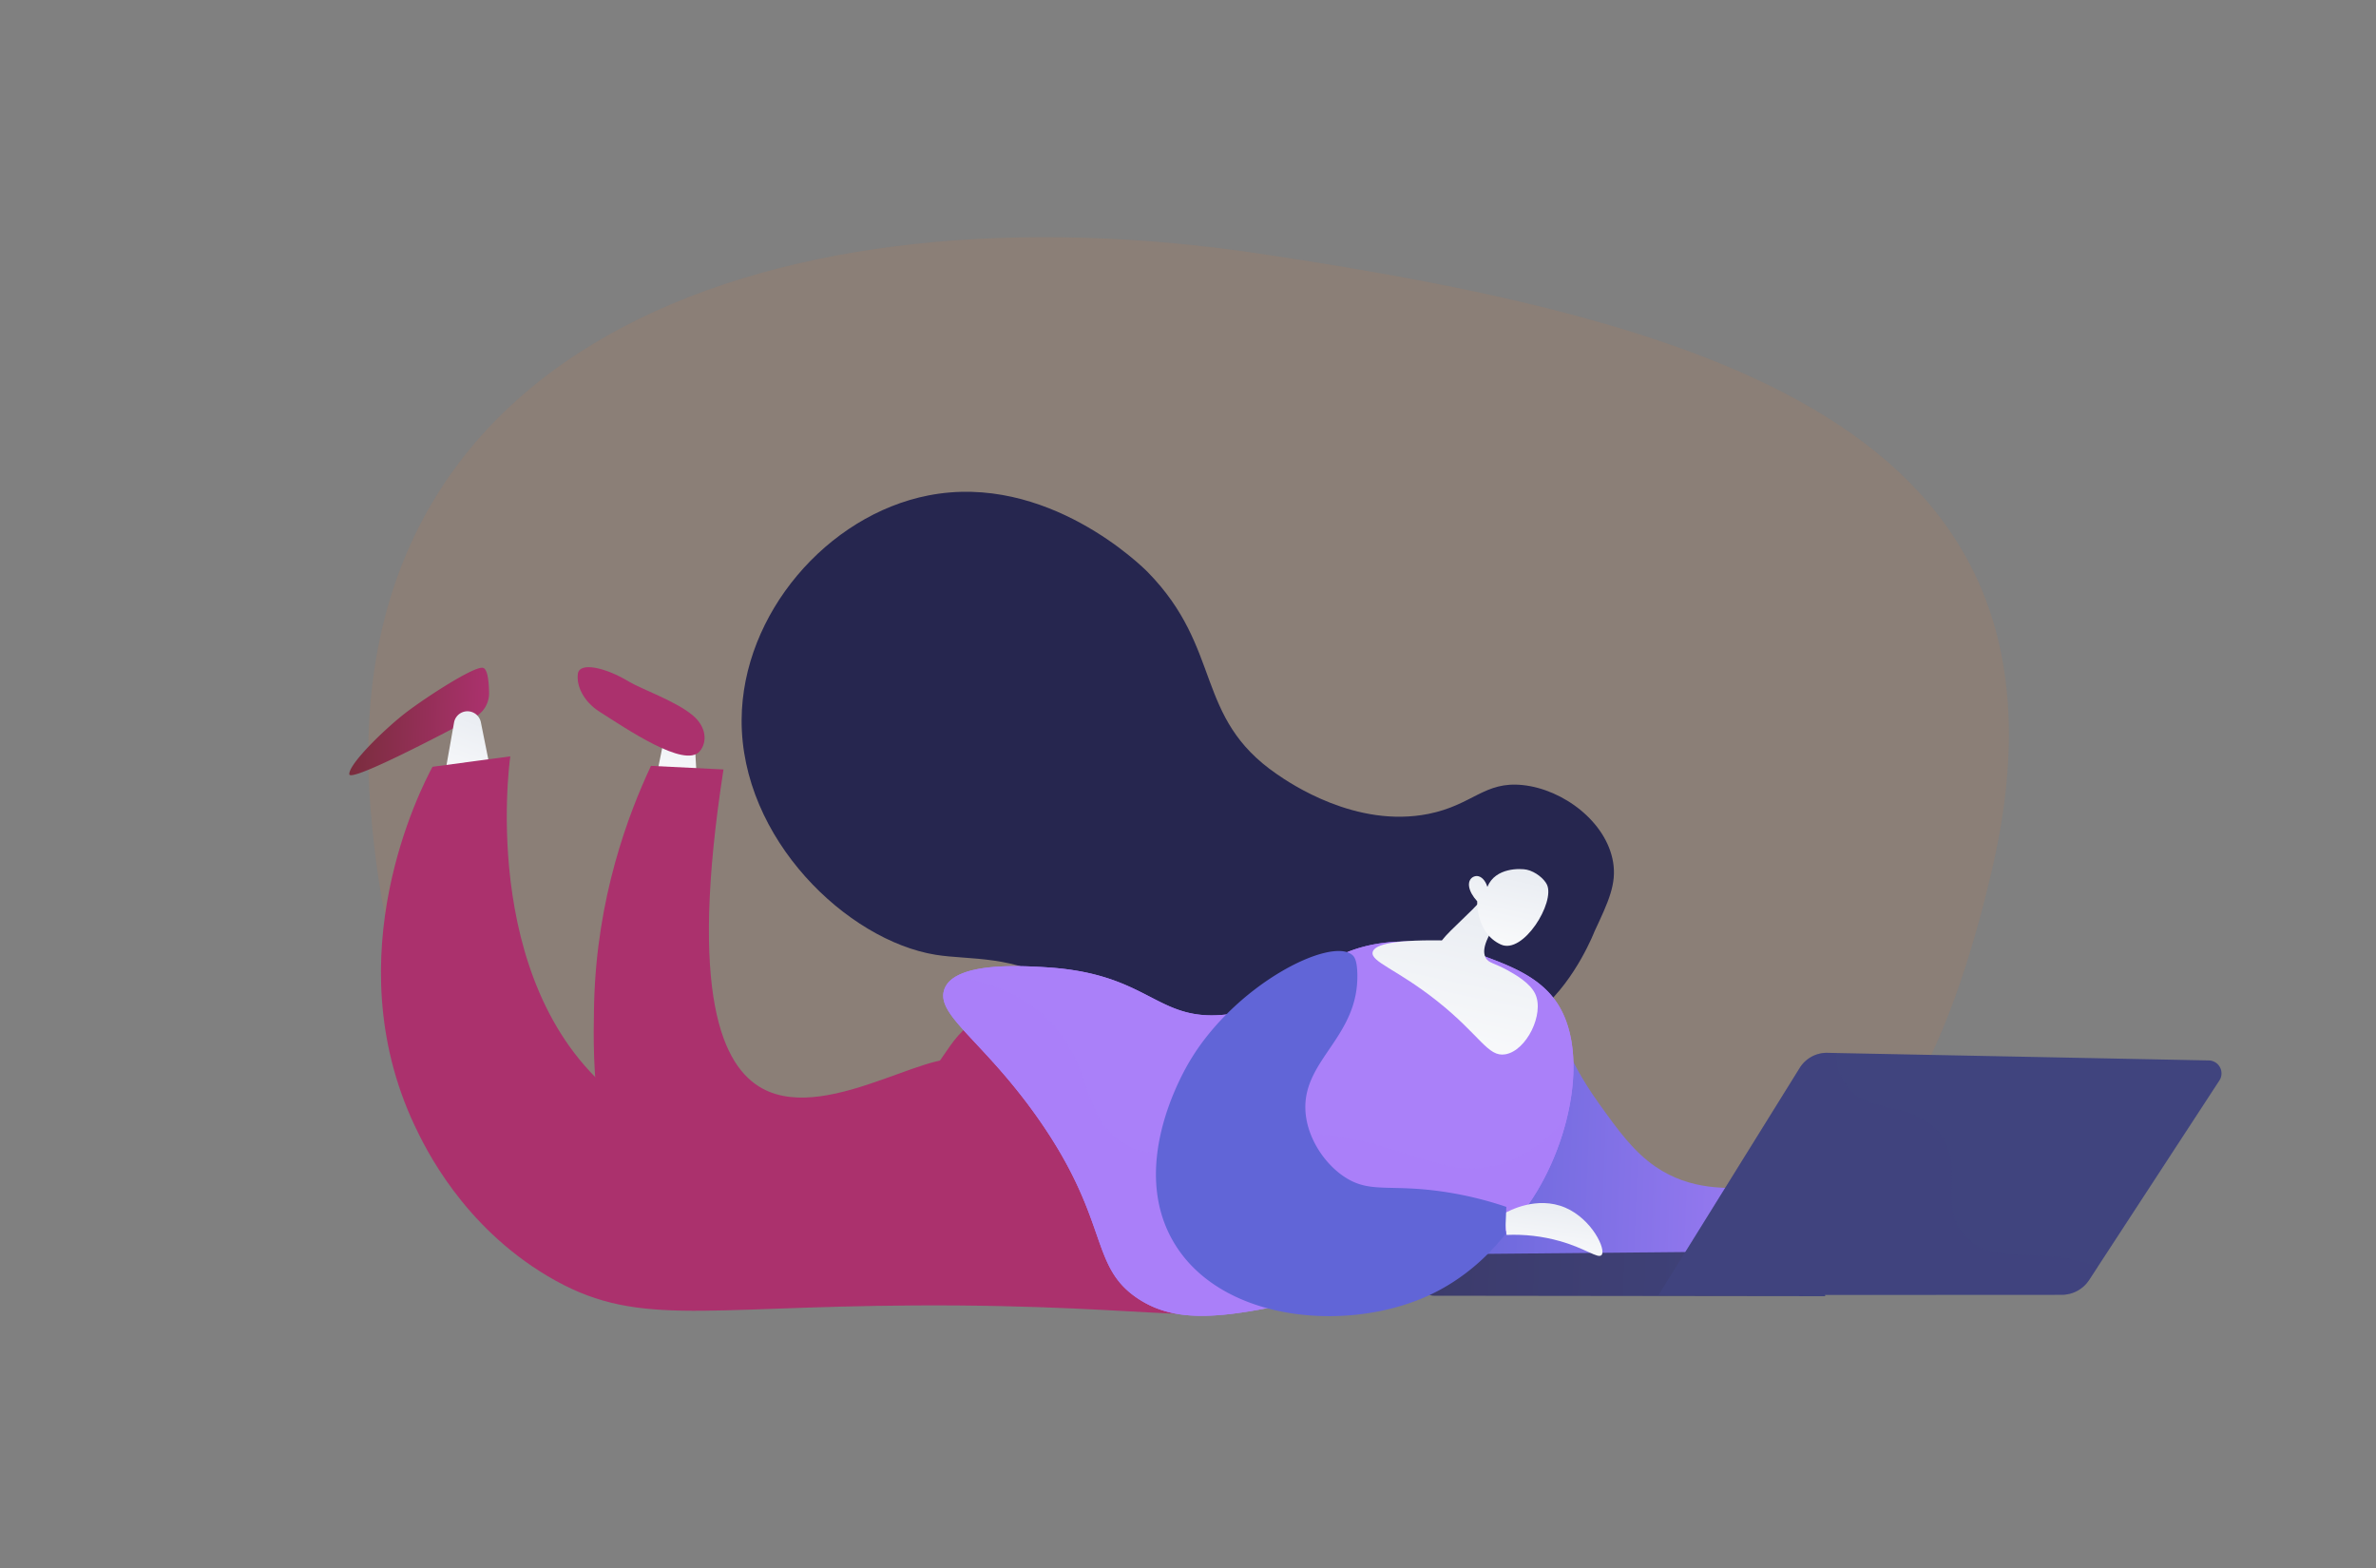 <svg width="1000" height="660" fill="none" xmlns="http://www.w3.org/2000/svg"><rect width="100%" height="100%" fill="#808080" stroke="none"/><path d="M838.3 366.48C795.6 549.27 711.17 549.6 502.43 535c-208.73-14.6-329.72 7.42-346.4-193.61C139.31 140.37 331.57 77.2 529.7 106.7c198.13 29.53 351.3 77 308.6 259.78Z" fill="#CD7B49" fill-opacity=".15"/><path d="M199.8 301.84a11.33 11.33 0 0 0 6.04-10.14c-.07-4.64-.57-9.98-2.48-10.57-3.44-1.08-24.28 12.5-32.52 18.82-8.24 6.31-23.81 21.23-23.84 25.88-.03 3.74 37.95-16.09 52.8-24Z" fill="url(#a)"/><path d="m206.68 325.41-4.3-21.42a5.76 5.76 0 0 0-7.75-4.2 5.75 5.75 0 0 0-3.53 4.32l-5 28.23 20.58-6.93Z" fill="url(#b)"/><path d="M293.28 327.96 292 305.95l-10.89-2.96-4.9 24.16 17.07.81Z" fill="url(#c)"/><path d="M294.51 316.22c-6.29 7.44-31.33-9.8-42.11-16.6-7.03-4.43-9.93-11.26-9.17-16.13.77-4.87 11.4-2.65 21.34 3.34 5.53 3.33 19.88 8.26 27.07 14.34 5.71 4.84 6.1 11.22 2.87 15.05Z" fill="url(#d)"/><path d="M384.81 492.74c14.18-13.46 29.23-35.95 23.13-44.28-9.53-13.02-58.42 25.45-87.14 9.67-16.53-9.1-31.1-38.77-16.3-134.25l-30.52-1.52c-9.74 20.79-22.78 55.53-23.93 99.73l-.07 3.21c-.38 20.78-.93 68.82 23.56 89.3 28 23.42 82.47 5.48 111.27-21.86Z" fill="url(#e)"/><path d="M431.82 431.81c-5.86-2.96-10.97-4.26-16.2-3.37-13.78 2.32-17.6 18.02-30.66 31.79-16.35 17.25-37.82 21.62-44.03 22.9-38.07 7.74-70.17-13.58-75.81-17.52l-1.28-.9c-62.3-44.33-49.76-141.52-49.07-146.34l-32.74 4.38c-4.89 9.12-41.07 79.27-7.72 150.6 4.64 9.9 20.42 42.52 56.16 63.78 36.65 21.8 62.73 12.88 154.31 12.36 107.5-.62 132.38 11.32 141.71-5.15 17.82-31.48-69.42-99.75-94.67-112.53Z" fill="url(#f)"/><path d="M649.05 424.41c14.41-12.46 22.07-32.43 22.07-32.43 5.87-12.53 9.32-19.92 7.79-29.12-2.82-16.9-20.93-30.58-37.95-32.4-16.22-1.75-21.11 8.37-39.7 12.11-30.6 6.16-58.48-13.01-63.91-16.75-34.87-23.98-22.61-52.6-54.23-84.94-2.18-2.24-42.4-42.12-92.4-32.34-42.53 8.32-78.33 49.86-78.59 94.41-.28 50.15 44.49 92.94 81.69 98.94 14.48 2.33 32.8-.1 53.57 12.8 12.63 7.85 17.37 15.92 23.49 22.34 36.06 37.85 129.84 29.16 178.17-12.62Z" fill="#26264F"/><path d="M651.47 431.65c7.1 2.04 6.28 11.64 21.5 32.86 8 11.16 14.5 20.22 23.87 26.62 29.29 20 62.09-2.76 79.18 16.52 4.59 5.17 9.47 15 6.25 22.24-5.87 13.2-34.2 7.81-131.34.18-39.44-3.1-49.03-3.33-54.22-11.65-16.18-25.96 34.36-92.63 54.76-86.77Z" fill="url(#g)"/><path d="m764.8 526.48-155.55 1.45a6.53 6.53 0 0 0-5.34 2.86l-4.56 6.73a5.05 5.05 0 0 0 4.17 7.88l164.69.2-3.42-19.12Z" fill="url(#h)"/><path d="m929.66 446.36-160.5-3.2a13.46 13.46 0 0 0-11.7 6.35l-59.38 95.58 169.66-.09a13.8 13.8 0 0 0 11.54-6.25l54.83-83.99a5.45 5.45 0 0 0-4.45-8.4Z" fill="url(#i)"/><path style="mix-blend-mode:multiply" opacity=".3" d="M757.45 449.5a13.46 13.46 0 0 1 11.7-6.36l3.52.07c.33 5.2 1.73 10 4.75 13.95 9.42 12.34 26.13 5.62 37.89 18.74 12.9 14.41-.17 30.45 11.35 43.85 12.12 14.1 33.03 3.83 56.22 13.46l-3.61 5.52a13.8 13.8 0 0 1-11.54 6.25l-169.66.1 59.38-95.58Z" fill="url(#j)"/><path d="M622.86 401.8c12.62 4.7 25.9 9.46 33.21 21.53 13.67 22.57 3.02 64.61-16.5 88.53-13.66 16.74-32.57 21.57-69.83 30.55-48.29 11.64-72.02 16.65-90.83 4.16-20.61-13.7-11.57-32.59-42.1-75.98-22.8-32.43-42.8-43.13-39.45-53.87 3.74-11.95 32.13-10.23 42.95-9.57 42.57 2.6 46.02 22.02 73.35 20.1 32.07-2.28 36.6-29.7 75.85-30.92a89.15 89.15 0 0 1 33.35 5.48Z" fill="url(#k)"/><path d="M622.86 401.8c12.62 4.7 25.9 9.46 33.21 21.53 13.67 22.57 3.02 64.61-16.5 88.53-13.66 16.74-32.57 21.57-69.83 30.55-48.29 11.64-72.02 16.65-90.83 4.16-20.61-13.7-11.57-32.59-42.1-75.98-22.8-32.43-42.8-43.13-39.45-53.87 3.74-11.95 32.13-10.23 42.95-9.57 42.57 2.6 46.02 22.02 73.35 20.1 32.07-2.28 36.6-29.7 75.85-30.92a89.15 89.15 0 0 1 33.35 5.48Z" fill="url(#l)"/><path style="mix-blend-mode:multiply" opacity=".3" d="M473.27 481.54c17.05 10.27 28.5-3.52 65.25-4.57 50.4-1.44 67.36 23.37 96.7 11.83 7.14-2.8 15.84-8.14 24.39-18.95-3.64 15.4-10.83 30.72-20.04 42.01-13.66 16.74-32.57 21.57-69.83 30.55-48.29 11.64-72.02 16.65-90.83 4.16-20.61-13.7-11.57-32.59-42.1-75.98-22.8-32.43-42.8-43.13-39.45-53.87.74-2.37 2.47-4.18 4.83-5.59 19.26 3.15 31.78 10.5 40.12 19.25 17.96 18.88 12.44 40 30.96 51.16Z" fill="url(#m)"/><path d="M634.44 408.37c3.58 2 9.6 5.44 11.73 10.04 3.87 8.35-3.67 23.87-12.63 25.37-7.42 1.24-10.46-8-28.83-22.54-16.73-13.24-27.88-16.39-27-20.45.58-2.6 6.03-5.3 29.15-4.96 3.55-4.62 12.9-12.34 16.44-16.96 5.05 1 4.3 5.12 9.33 6.12-8.48 10.7-8.75 15.67-7.3 18.23 1.27 2.21 3.51 2.06 9.11 5.15Z" fill="url(#n)"/><path d="M621.72 379.38s-.57 13.4 9.97 18.19c9.43 4.28 22.89-17.74 19.39-25.2-1.17-2.48-4.83-5.49-8.48-6.3-2.56-.56-13.24-1.04-16.6 7.24-.8-2.7-2.52-4.49-4.38-4.58-.65 0-1.29.19-1.84.53-2.52 1.66-1.99 5.79 1.94 10.12Z" fill="url(#o)"/><path d="M674.04 528.29c2.07-2.28-4.04-15.17-15.27-19.98-11.88-5.07-23.75 1.36-25.66 2.44l.96 9.05c7.54-.33 15.08.54 22.35 2.58 11 3.1 16.12 7.54 17.62 5.9Z" fill="url(#p)"/><path d="M633.98 508a150.82 150.82 0 0 0-26.49-6.39c-22.01-3.24-30.22.57-40.4-5.47-9.16-5.4-17.4-17.27-17.7-29.52-.48-20.9 22.54-30.5 21.88-56.8-.14-5.63-1.24-7.08-2.07-7.81-8.98-7.93-49.79 12.41-68.94 45.44-4.44 7.66-23.76 43.67-7.07 74.04 19 34.58 72.48 39.66 107.17 24.22 16.34-7.27 27.04-18.44 33.15-26.12l.47-11.59Z" fill="url(#q)"/><defs><linearGradient id="a" x1="204.82" y1="305.35" x2="147.35" y2="303.05" gradientUnits="userSpaceOnUse"><stop stop-color="#AB316D"/><stop offset="1" stop-color="#792D3D"/></linearGradient><linearGradient id="b" x1="200.69" y1="262.75" x2="173.3" y2="338.21" gradientUnits="userSpaceOnUse"><stop stop-color="#D8DEE8"/><stop offset="1" stop-color="#fff"/></linearGradient><linearGradient id="c" x1="288.31" y1="275.24" x2="268.99" y2="333.53" gradientUnits="userSpaceOnUse"><stop stop-color="#D8DEE8"/><stop offset="1" stop-color="#fff"/></linearGradient><linearGradient id="d" x1="-1211.67" y1="93699.2" x2="-10074" y2="95416.6" gradientUnits="userSpaceOnUse"><stop stop-color="#AB316D"/><stop offset="1" stop-color="#792D3D"/></linearGradient><linearGradient id="e" x1="18424.4" y1="493478" x2="83763.1" y2="630964" gradientUnits="userSpaceOnUse"><stop stop-color="#AB316D"/><stop offset="1" stop-color="#792D3D"/></linearGradient><linearGradient id="f" x1="-117222" y1="658809" x2="-74336.3" y2="829012" gradientUnits="userSpaceOnUse"><stop stop-color="#AB316D"/><stop offset="1" stop-color="#792D3D"/></linearGradient><linearGradient id="g" x1="784.63" y1="488.91" x2="594.25" y2="481.3" gradientUnits="userSpaceOnUse"><stop stop-color="#AA80F9"/><stop offset="1" stop-color="#6165D7"/></linearGradient><linearGradient id="h" x1="768.25" y1="540.33" x2="598.43" y2="533.54" gradientUnits="userSpaceOnUse"><stop stop-color="#40447E"/><stop offset="1" stop-color="#3C3B6B"/></linearGradient><linearGradient id="i" x1="-517659" y1="276164" x2="-488487" y2="343419" gradientUnits="userSpaceOnUse"><stop stop-color="#40447E"/><stop offset="1" stop-color="#3C3B6B"/></linearGradient><linearGradient id="j" x1="-403665" y1="276140" x2="-369731" y2="337175" gradientUnits="userSpaceOnUse"><stop stop-color="#40447E"/><stop offset="1" stop-color="#3C3B6B"/></linearGradient><linearGradient id="k" x1="-287949" y1="393118" x2="-247293" y2="540225" gradientUnits="userSpaceOnUse"><stop stop-color="#AA80F9"/><stop offset="1" stop-color="#6165D7"/></linearGradient><linearGradient id="l" x1="-287949" y1="393118" x2="-247293" y2="540225" gradientUnits="userSpaceOnUse"><stop stop-color="#AA80F9"/><stop offset="1" stop-color="#6165D7"/></linearGradient><linearGradient id="m" x1="-285089" y1="356163" x2="-250999" y2="490980" gradientUnits="userSpaceOnUse"><stop stop-color="#AA80F9"/><stop offset="1" stop-color="#6165D7"/></linearGradient><linearGradient id="n" x1="626.99" y1="306.65" x2="592.84" y2="467.83" gradientUnits="userSpaceOnUse"><stop stop-color="#D8DEE8"/><stop offset="1" stop-color="#fff"/></linearGradient><linearGradient id="o" x1="641.93" y1="329.91" x2="624.42" y2="409.77" gradientUnits="userSpaceOnUse"><stop stop-color="#D8DEE8"/><stop offset="1" stop-color="#fff"/></linearGradient><linearGradient id="p" x1="662.42" y1="481.67" x2="655.49" y2="538.46" gradientUnits="userSpaceOnUse"><stop stop-color="#D8DEE8"/><stop offset="1" stop-color="#fff"/></linearGradient><linearGradient id="q" x1="-180111" y1="449506" x2="-111760" y2="438391" gradientUnits="userSpaceOnUse"><stop stop-color="#AA80F9"/><stop offset="1" stop-color="#6165D7"/></linearGradient></defs></svg>
